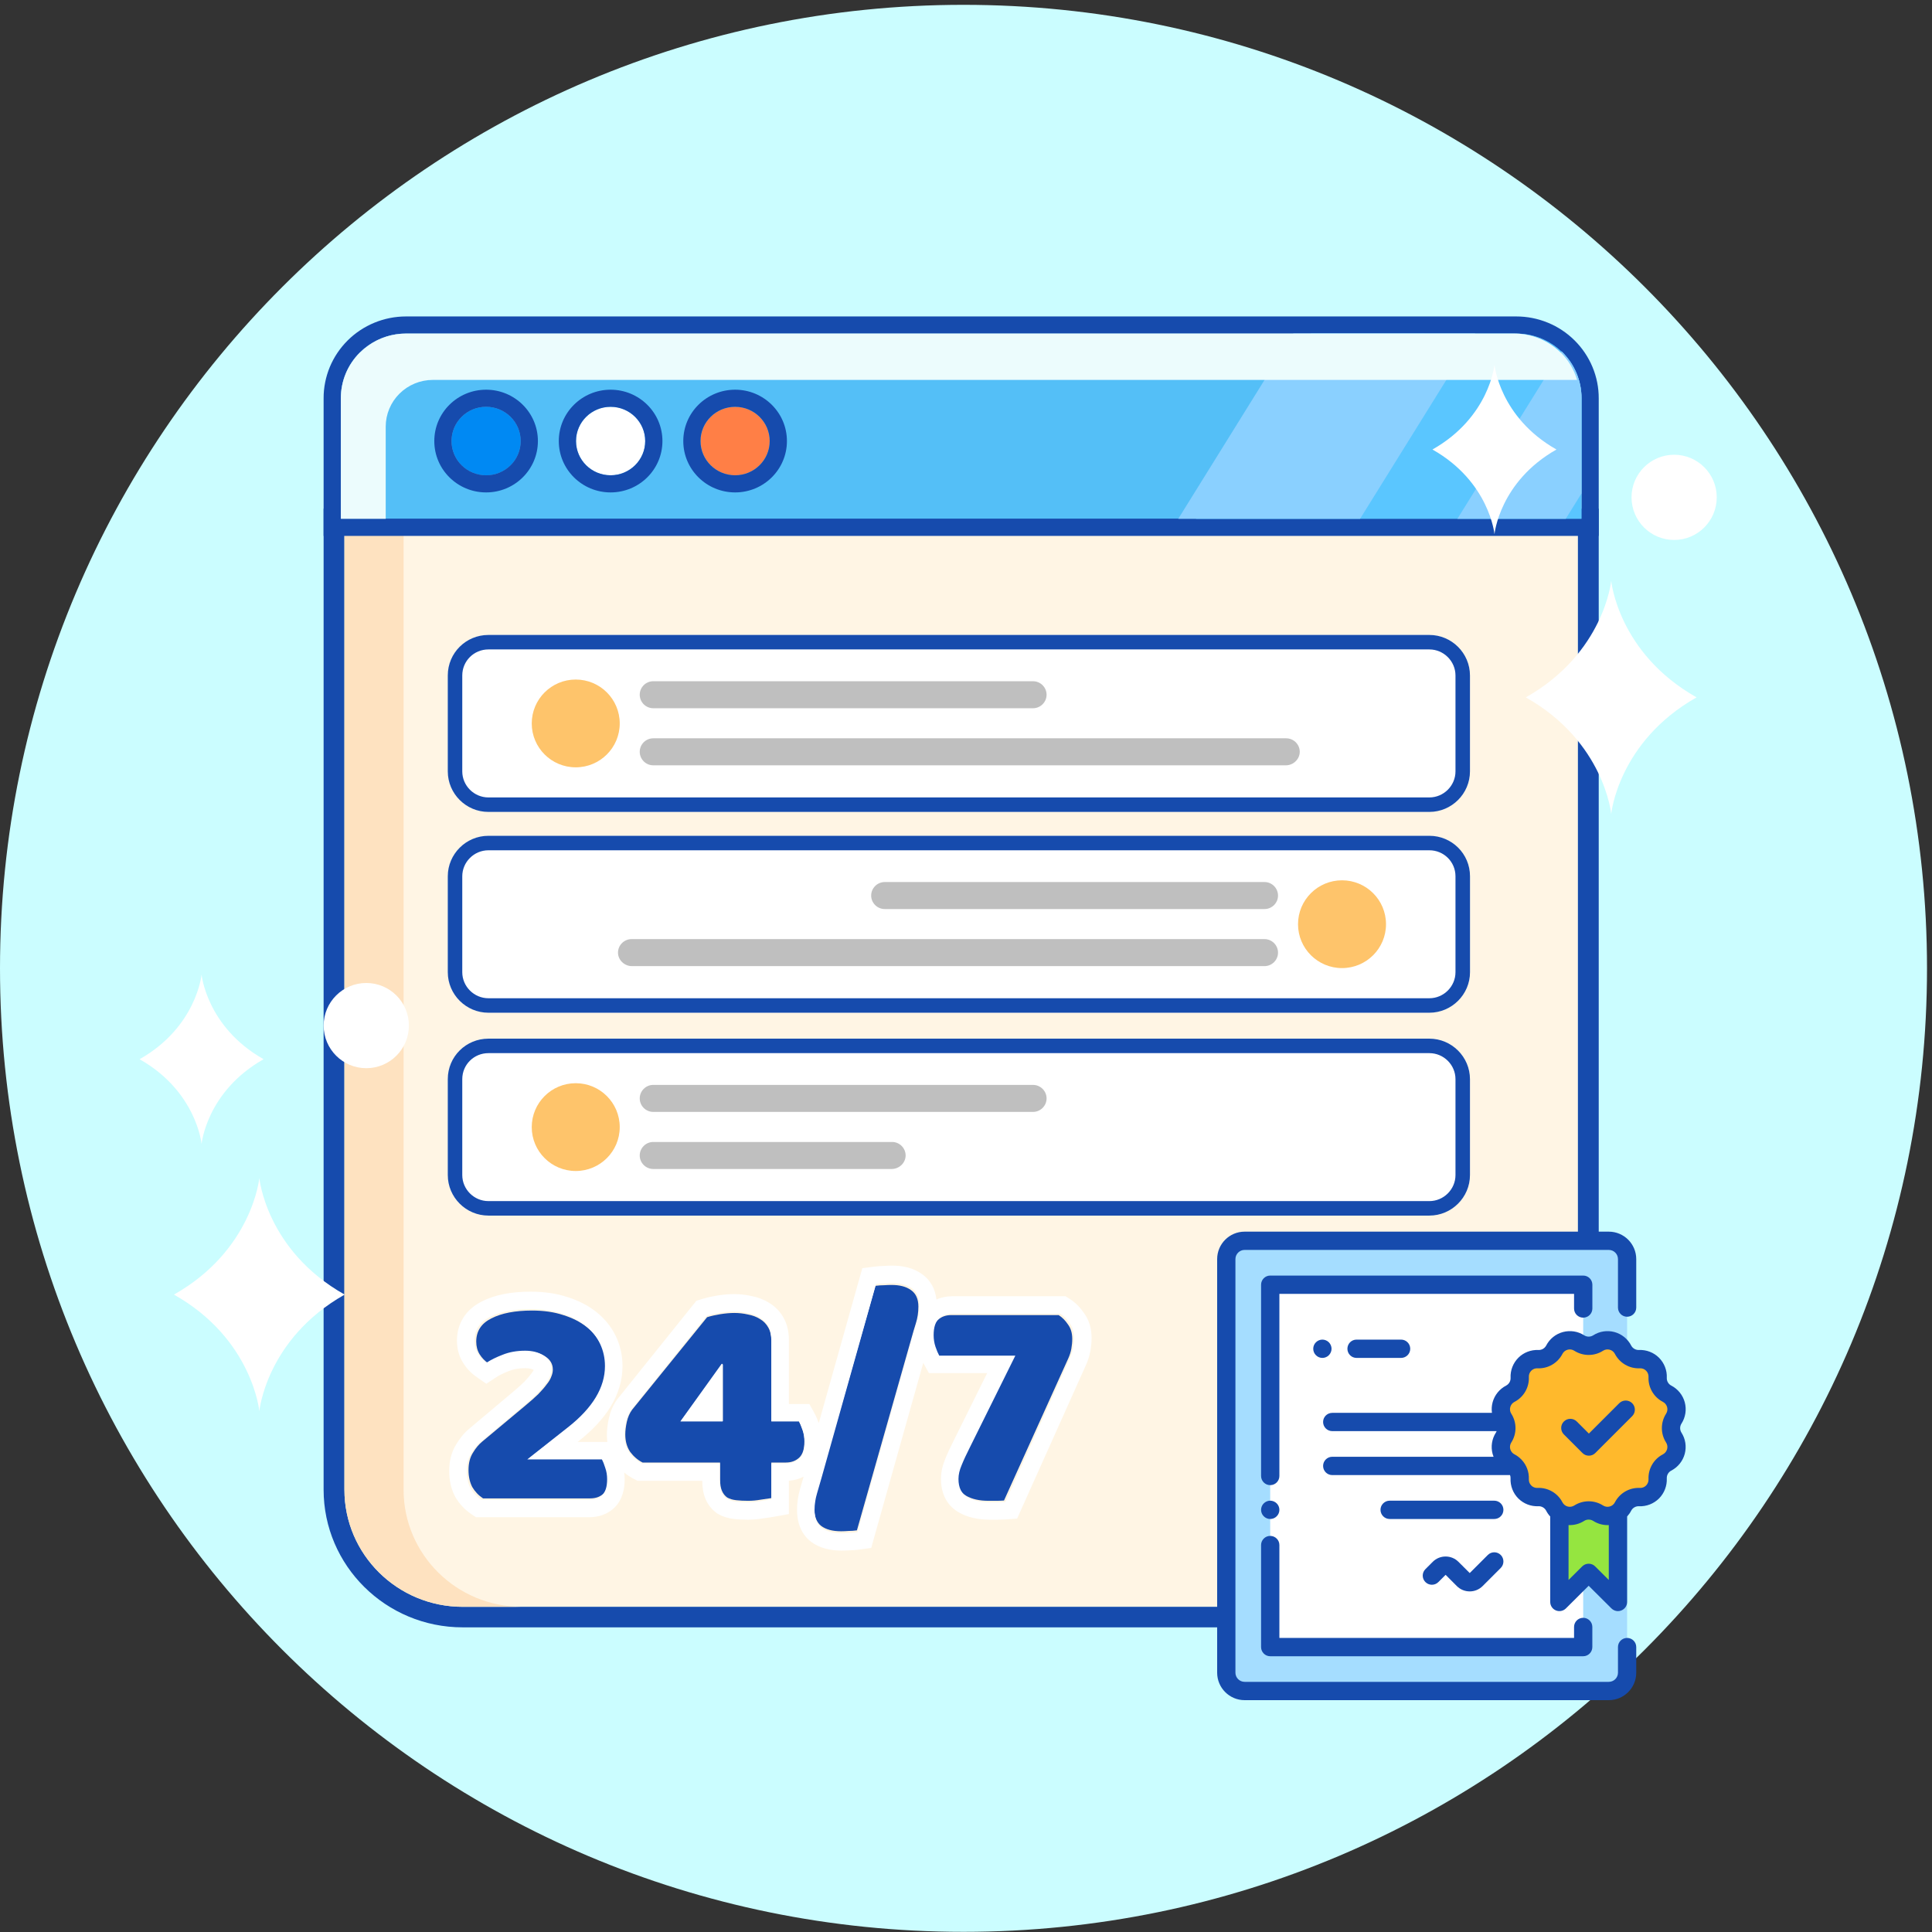 <svg width="48" height="48" viewBox="0 0 48 48" fill="none" xmlns="http://www.w3.org/2000/svg">
    <rect x="0" y="0" width="48" height="48" fill="#333333" stroke="none"/>
    <g clip-path="url(#clip0_24911_255378)">
        <path d="M23.938 47.996C37.158 47.996 47.876 37.279 47.876 24.058C47.876 10.838 37.158 0.12 23.938 0.12C10.717 0.12 0 10.838 0 24.058C0 37.279 10.717 47.996 23.938 47.996Z"
              fill="#CBFDFF"/>
        <g clip-path="url(#clip1_24911_255378)">
            <path d="M39.203 13.148V37.011C39.203 38.618 37.887 39.921 36.264 39.921H11.496C9.873 39.921 8.557 38.618 8.557 37.011V13.148H39.203Z"
                  fill="#FFF5E4"/>
            <path fill-rule="evenodd" clip-rule="evenodd"
                  d="M39.72 12.638V37.011C39.72 38.899 38.173 40.431 36.264 40.431H11.496C9.587 40.431 8.04 38.899 8.04 37.011V12.638H39.72ZM39.203 13.148H8.557V37.011C8.557 38.618 9.873 39.921 11.496 39.921H36.264C37.887 39.921 39.203 38.618 39.203 37.011V13.148Z"
                  fill="#164BAD"/>
            <path d="M12.966 39.921H11.496C9.873 39.921 8.557 38.618 8.557 37.011V13.148H10.027V37.011C10.027 38.618 11.343 39.921 12.966 39.921Z"
                  fill="#FEE2C0"/>
            <path d="M37.672 8.287H10.087C9.874 8.287 9.663 8.329 9.467 8.41C9.27 8.49 9.091 8.609 8.941 8.758C8.79 8.908 8.671 9.085 8.59 9.28C8.509 9.475 8.468 9.684 8.468 9.895V12.889H39.292V9.895C39.292 9.684 39.251 9.475 39.17 9.28C39.088 9.085 38.969 8.908 38.819 8.758C38.668 8.609 38.489 8.49 38.293 8.41C38.096 8.329 37.885 8.287 37.672 8.287Z"
                  fill="#54BFF7"/>
            <path fill-rule="evenodd" clip-rule="evenodd"
                  d="M39.292 12.89H8.468V9.896C8.468 9.685 8.509 9.476 8.59 9.281C8.671 9.086 8.79 8.908 8.941 8.759C9.091 8.61 9.27 8.491 9.466 8.41C9.663 8.329 9.874 8.288 10.087 8.288H37.672C37.885 8.288 38.096 8.329 38.293 8.41C38.489 8.491 38.668 8.609 38.819 8.759C38.969 8.908 39.088 9.085 39.169 9.281C39.251 9.476 39.292 9.685 39.292 9.896V12.89ZM39.72 9.897C39.721 9.629 39.668 9.365 39.565 9.118C39.462 8.871 39.311 8.647 39.121 8.458C38.931 8.269 38.705 8.119 38.456 8.017C38.208 7.915 37.941 7.862 37.672 7.862H10.087C9.818 7.862 9.551 7.915 9.303 8.017C9.054 8.119 8.828 8.269 8.638 8.458C8.448 8.647 8.297 8.871 8.194 9.118C8.092 9.365 8.039 9.629 8.04 9.896V13.315H39.72V9.897Z"
                  fill="#164BAD"/>
            <path d="M32.572 8.287L29.714 12.889H39.292V9.896C39.292 9.685 39.25 9.477 39.169 9.282C39.087 9.087 38.967 8.91 38.816 8.761L38.806 8.752C38.501 8.459 38.093 8.294 37.668 8.29L32.572 8.287Z"
                  fill="#5AC6FF"/>
            <path d="M36.65 8.287L33.791 12.889H29.274L32.133 8.287H36.65Z" fill="#8AD0FF"/>
            <path d="M39.292 9.884V12.259L38.901 12.889H36.209L38.796 8.726C38.953 8.875 39.078 9.055 39.163 9.254C39.248 9.453 39.292 9.668 39.292 9.884Z"
                  fill="#8AD0FF"/>
            <path d="M8.468 12.889H9.583V10.6C9.583 10.292 9.706 9.997 9.926 9.779C10.145 9.562 10.443 9.439 10.753 9.439H39.182C39.106 9.182 38.967 8.947 38.775 8.758L38.765 8.749C38.461 8.456 38.055 8.29 37.632 8.287H10.085C9.749 8.287 9.422 8.392 9.149 8.585C9.079 8.634 9.013 8.689 8.952 8.749L8.941 8.758C8.791 8.907 8.671 9.085 8.59 9.28C8.509 9.476 8.468 9.685 8.468 9.896V12.889Z"
                  fill="#ECFCFD"/>
            <path d="M12.077 11.809C12.552 11.809 12.936 11.428 12.936 10.958C12.936 10.488 12.552 10.107 12.077 10.107C11.602 10.107 11.218 10.488 11.218 10.958C11.218 11.428 11.602 11.809 12.077 11.809Z"
                  fill="#0089F3"/>
            <path d="M15.171 11.809C15.645 11.809 16.03 11.428 16.03 10.958C16.03 10.488 15.645 10.107 15.171 10.107C14.696 10.107 14.311 10.488 14.311 10.958C14.311 11.428 14.696 11.809 15.171 11.809Z"
                  fill="white"/>
            <path d="M18.264 11.809C18.738 11.809 19.123 11.428 19.123 10.958C19.123 10.488 18.738 10.107 18.264 10.107C17.789 10.107 17.405 10.488 17.405 10.958C17.405 11.428 17.789 11.809 18.264 11.809Z"
                  fill="#FF7F46"/>
            <path fill-rule="evenodd" clip-rule="evenodd"
                  d="M13.364 10.958C13.364 11.664 12.787 12.234 12.077 12.234C11.367 12.234 10.79 11.664 10.79 10.958C10.79 10.252 11.367 9.682 12.077 9.682C12.787 9.682 13.364 10.252 13.364 10.958ZM16.458 10.958C16.458 11.664 15.88 12.234 15.17 12.234C14.461 12.234 13.883 11.664 13.883 10.958C13.883 10.252 14.461 9.682 15.17 9.682C15.88 9.682 16.458 10.252 16.458 10.958ZM19.551 10.958C19.551 11.664 18.973 12.234 18.264 12.234C17.554 12.234 16.976 11.664 16.976 10.958C16.976 10.252 17.554 9.682 18.264 9.682C18.973 9.682 19.551 10.252 19.551 10.958ZM12.077 11.808C12.552 11.808 12.936 11.428 12.936 10.958C12.936 10.488 12.552 10.107 12.077 10.107C11.602 10.107 11.218 10.488 11.218 10.958C11.218 11.428 11.602 11.808 12.077 11.808ZM15.17 11.808C15.645 11.808 16.03 11.428 16.03 10.958C16.03 10.488 15.645 10.107 15.17 10.107C14.696 10.107 14.311 10.488 14.311 10.958C14.311 11.428 14.696 11.808 15.17 11.808ZM19.123 10.958C19.123 11.428 18.738 11.808 18.264 11.808C17.789 11.808 17.404 11.428 17.404 10.958C17.404 10.488 17.789 10.107 18.264 10.107C18.738 10.107 19.123 10.488 19.123 10.958Z"
                  fill="#164BAD"/>
            <path d="M12.134 15.775H35.512C36.067 15.775 36.521 16.228 36.521 16.782V19.165C36.521 19.719 36.067 20.172 35.512 20.172H12.134C11.579 20.172 11.125 19.719 11.125 19.165V16.782C11.125 16.22 11.579 15.775 12.134 15.775Z"
                  fill="white"/>
            <path fill-rule="evenodd" clip-rule="evenodd"
                  d="M35.512 16.135H12.134C11.775 16.135 11.485 16.422 11.485 16.782V19.165C11.485 19.519 11.777 19.812 12.134 19.812H35.512C35.869 19.812 36.161 19.519 36.161 19.165V16.782C36.161 16.428 35.869 16.135 35.512 16.135ZM35.512 15.775H12.134C11.579 15.775 11.125 16.22 11.125 16.782V19.165C11.125 19.719 11.579 20.172 12.134 20.172H35.512C36.067 20.172 36.521 19.719 36.521 19.165V16.782C36.521 16.228 36.067 15.775 35.512 15.775Z"
                  fill="#164BAD"/>
            <path d="M14.304 19.064C14.908 19.064 15.397 18.576 15.397 17.974C15.397 17.371 14.908 16.883 14.304 16.883C13.7 16.883 13.211 17.371 13.211 17.974C13.211 18.576 13.7 19.064 14.304 19.064Z"
                  fill="#FEC46B"/>
            <path d="M25.665 17.596H16.23C16.045 17.596 15.894 17.445 15.894 17.26C15.894 17.076 16.045 16.925 16.23 16.925H25.665C25.85 16.925 26.002 17.076 26.002 17.26C26.002 17.445 25.85 17.596 25.665 17.596Z"
                  fill="#BFBFBF"/>
            <path d="M31.947 19.014H16.23C16.045 19.014 15.894 18.863 15.894 18.678C15.894 18.494 16.045 18.343 16.23 18.343H31.955C32.14 18.343 32.292 18.494 32.292 18.678C32.292 18.863 32.132 19.014 31.947 19.014Z"
                  fill="#BFBFBF"/>
            <path d="M35.512 20.765H12.134C11.579 20.765 11.125 21.218 11.125 21.771V24.154C11.125 24.708 11.579 25.161 12.134 25.161H35.512C36.067 25.161 36.522 24.708 36.522 24.154V21.771C36.522 21.209 36.067 20.765 35.512 20.765Z"
                  fill="white"/>
            <path fill-rule="evenodd" clip-rule="evenodd"
                  d="M12.134 21.125H35.512C35.871 21.125 36.161 21.411 36.161 21.771V24.154C36.161 24.508 35.869 24.801 35.512 24.801H12.134C11.777 24.801 11.485 24.508 11.485 24.154V21.771C11.485 21.417 11.777 21.125 12.134 21.125ZM12.134 20.765H35.512C36.067 20.765 36.522 21.209 36.522 21.771V24.154C36.522 24.708 36.067 25.161 35.512 25.161H12.134C11.579 25.161 11.125 24.708 11.125 24.154V21.771C11.125 21.218 11.579 20.765 12.134 20.765Z"
                  fill="#164BAD"/>
            <path d="M33.342 24.052C32.739 24.052 32.249 23.564 32.249 22.962C32.249 22.359 32.739 21.871 33.342 21.871C33.946 21.871 34.435 22.359 34.435 22.962C34.435 23.564 33.946 24.052 33.342 24.052Z"
                  fill="#FEC46B"/>
            <path d="M21.981 22.585H31.416C31.601 22.585 31.752 22.434 31.752 22.25C31.752 22.065 31.601 21.914 31.416 21.914H21.981C21.796 21.914 21.644 22.065 21.644 22.25C21.644 22.434 21.796 22.585 21.981 22.585Z"
                  fill="#BFBFBF"/>
            <path d="M15.699 24.003H31.416C31.601 24.003 31.752 23.852 31.752 23.668C31.752 23.483 31.601 23.332 31.416 23.332H15.691C15.506 23.332 15.354 23.483 15.354 23.668C15.354 23.852 15.514 24.003 15.699 24.003Z"
                  fill="#BFBFBF"/>
            <path d="M12.134 25.805H35.512C36.067 25.805 36.521 26.258 36.521 26.811V29.194C36.521 29.748 36.067 30.201 35.512 30.201H12.134C11.579 30.201 11.125 29.748 11.125 29.194V26.811C11.125 26.249 11.579 25.805 12.134 25.805Z"
                  fill="white"/>
            <path fill-rule="evenodd" clip-rule="evenodd"
                  d="M35.512 26.165H12.134C11.775 26.165 11.485 26.451 11.485 26.811V29.194C11.485 29.548 11.777 29.841 12.134 29.841H35.512C35.869 29.841 36.161 29.548 36.161 29.194V26.811C36.161 26.457 35.869 26.165 35.512 26.165ZM35.512 25.805H12.134C11.579 25.805 11.125 26.249 11.125 26.811V29.194C11.125 29.748 11.579 30.201 12.134 30.201H35.512C36.067 30.201 36.521 29.748 36.521 29.194V26.811C36.521 26.258 36.067 25.805 35.512 25.805Z"
                  fill="#164BAD"/>
            <path d="M14.304 29.093C14.908 29.093 15.397 28.605 15.397 28.003C15.397 27.4 14.908 26.912 14.304 26.912C13.7 26.912 13.211 27.4 13.211 28.003C13.211 28.605 13.7 29.093 14.304 29.093Z"
                  fill="#FEC46B"/>
            <path d="M25.665 27.625H16.23C16.045 27.625 15.894 27.474 15.894 27.29C15.894 27.105 16.045 26.954 16.23 26.954H25.665C25.85 26.954 26.002 27.105 26.002 27.29C26.002 27.474 25.85 27.625 25.665 27.625Z"
                  fill="#BFBFBF"/>
            <path d="M22.155 29.043H16.23C16.045 29.043 15.894 28.892 15.894 28.708C15.894 28.523 16.045 28.372 16.23 28.372H22.164C22.349 28.372 22.5 28.523 22.5 28.708C22.5 28.892 22.34 29.043 22.155 29.043Z"
                  fill="#BFBFBF"/>
            <path d="M13.221 32.56C13.512 32.56 13.771 32.598 13.996 32.673C14.221 32.743 14.413 32.84 14.571 32.965C14.73 33.09 14.85 33.237 14.932 33.407C15.014 33.577 15.055 33.759 15.055 33.954C15.055 34.478 14.75 34.978 14.142 35.452L13.136 36.239H14.978C15.009 36.294 15.037 36.363 15.062 36.448C15.093 36.533 15.108 36.626 15.108 36.725C15.108 36.905 15.068 37.035 14.986 37.115C14.904 37.19 14.796 37.227 14.663 37.227H12.001C11.888 37.152 11.799 37.057 11.732 36.943C11.671 36.823 11.64 36.683 11.64 36.523C11.64 36.353 11.676 36.211 11.748 36.096C11.819 35.976 11.899 35.882 11.985 35.812L13.044 34.928C13.177 34.818 13.287 34.72 13.374 34.636C13.461 34.546 13.53 34.466 13.581 34.396C13.638 34.326 13.676 34.261 13.697 34.201C13.722 34.141 13.735 34.084 13.735 34.029C13.735 33.889 13.671 33.779 13.543 33.699C13.42 33.619 13.267 33.579 13.083 33.579C12.878 33.579 12.694 33.612 12.53 33.677C12.372 33.737 12.239 33.801 12.131 33.871C12.044 33.812 11.973 33.737 11.916 33.647C11.86 33.557 11.832 33.452 11.832 33.332C11.832 33.072 11.957 32.88 12.208 32.755C12.459 32.626 12.796 32.56 13.221 32.56Z"
                  fill="#164BAD"/>
            <path d="M17.568 32.725C17.666 32.695 17.775 32.67 17.898 32.65C18.026 32.63 18.141 32.62 18.244 32.62C18.361 32.62 18.474 32.633 18.581 32.658C18.694 32.678 18.793 32.715 18.88 32.77C18.967 32.82 19.036 32.89 19.087 32.98C19.139 33.07 19.164 33.182 19.164 33.317V35.31H19.847C19.878 35.365 19.909 35.437 19.939 35.527C19.97 35.617 19.985 35.712 19.985 35.812C19.985 36.001 19.942 36.136 19.855 36.216C19.768 36.296 19.658 36.336 19.525 36.336H19.164V37.22C19.108 37.23 19.024 37.242 18.911 37.257C18.799 37.277 18.691 37.287 18.589 37.287C18.476 37.287 18.377 37.282 18.29 37.272C18.203 37.262 18.128 37.24 18.067 37.205C18.011 37.165 17.967 37.11 17.937 37.04C17.906 36.97 17.89 36.875 17.89 36.755V36.336H15.965C15.847 36.276 15.745 36.189 15.658 36.074C15.576 35.954 15.535 35.809 15.535 35.639C15.535 35.544 15.548 35.44 15.573 35.325C15.599 35.21 15.642 35.11 15.704 35.025L17.568 32.725ZM17.96 33.901H17.937L16.916 35.31H17.96V33.901Z"
                  fill="#164BAD"/>
            <path d="M21.29 38.021C21.218 38.031 21.149 38.036 21.082 38.036C21.016 38.041 20.954 38.044 20.898 38.044C20.683 38.044 20.517 37.999 20.399 37.909C20.287 37.819 20.231 37.674 20.231 37.474C20.231 37.34 20.251 37.205 20.292 37.07C20.333 36.93 20.369 36.808 20.399 36.703L21.75 31.946C21.827 31.936 21.898 31.931 21.965 31.931C22.031 31.926 22.093 31.924 22.149 31.924C22.354 31.924 22.515 31.966 22.632 32.051C22.755 32.136 22.817 32.273 22.817 32.463C22.817 32.608 22.796 32.745 22.755 32.875C22.714 33.005 22.676 33.135 22.64 33.265L21.29 38.021Z"
                  fill="#164BAD"/>
            <path d="M26.302 32.673C26.389 32.728 26.466 32.805 26.533 32.905C26.604 33 26.64 33.12 26.64 33.265C26.64 33.345 26.632 33.427 26.617 33.512C26.602 33.592 26.576 33.672 26.54 33.752L24.944 37.28C24.873 37.285 24.804 37.287 24.737 37.287C24.676 37.287 24.617 37.287 24.561 37.287C24.331 37.287 24.144 37.245 24 37.16C23.857 37.075 23.786 36.928 23.786 36.718C23.786 36.613 23.811 36.501 23.862 36.381C23.914 36.256 23.983 36.109 24.07 35.939L25.19 33.699H23.31C23.279 33.644 23.249 33.572 23.218 33.482C23.187 33.392 23.172 33.297 23.172 33.197C23.172 33.008 23.215 32.873 23.302 32.793C23.389 32.713 23.499 32.673 23.632 32.673H26.302Z"
                  fill="#164BAD"/>
            <path fill-rule="evenodd" clip-rule="evenodd"
                  d="M11.688 36.973C11.626 36.851 11.595 36.709 11.595 36.547C11.595 36.375 11.631 36.23 11.704 36.114C11.775 35.992 11.855 35.896 11.943 35.825L13.008 34.927C13.142 34.816 13.252 34.717 13.34 34.631C13.427 34.539 13.497 34.458 13.548 34.387C13.605 34.316 13.643 34.251 13.664 34.19C13.69 34.129 13.703 34.071 13.703 34.015C13.703 33.873 13.638 33.761 13.51 33.68C13.386 33.599 13.232 33.558 13.047 33.558C12.841 33.558 12.655 33.591 12.491 33.657C12.331 33.718 12.197 33.784 12.089 33.855C12.002 33.794 11.93 33.718 11.873 33.627C11.817 33.536 11.788 33.429 11.788 33.307C11.788 33.044 11.915 32.849 12.167 32.722C12.419 32.59 12.758 32.524 13.185 32.524C13.479 32.524 13.739 32.562 13.965 32.638C14.192 32.709 14.384 32.808 14.544 32.935C14.704 33.062 14.825 33.211 14.907 33.383C14.989 33.556 15.03 33.741 15.03 33.939C15.03 34.471 14.724 34.978 14.112 35.46L13.101 36.258H14.953C14.984 36.314 15.012 36.385 15.038 36.471C15.069 36.557 15.084 36.651 15.084 36.752C15.084 36.935 15.043 37.067 14.961 37.148C14.879 37.224 14.771 37.262 14.637 37.262H11.958C11.845 37.186 11.755 37.09 11.688 36.973ZM15.509 36.585C15.516 36.64 15.52 36.696 15.52 36.752C15.52 36.985 15.469 37.257 15.267 37.456L15.262 37.461L15.257 37.466C15.079 37.63 14.858 37.695 14.637 37.695H11.825L11.715 37.621C11.547 37.508 11.411 37.363 11.31 37.188L11.305 37.178L11.3 37.169C11.202 36.976 11.16 36.764 11.16 36.547C11.16 36.316 11.208 36.09 11.331 35.89C11.421 35.738 11.531 35.601 11.664 35.491L12.728 34.596L12.729 34.595C12.854 34.49 12.954 34.401 13.029 34.327C13.106 34.246 13.16 34.182 13.195 34.134L13.201 34.126L13.207 34.118C13.225 34.096 13.237 34.078 13.244 34.066C13.249 34.056 13.252 34.051 13.252 34.051L13.257 34.036L13.258 34.034C13.219 34.013 13.155 33.992 13.047 33.992C12.888 33.992 12.759 34.017 12.653 34.059L12.65 34.061L12.646 34.062C12.508 34.115 12.404 34.168 12.329 34.217L12.082 34.379L11.84 34.21C11.704 34.115 11.591 33.996 11.503 33.855C11.398 33.686 11.353 33.499 11.353 33.307C11.353 33.104 11.403 32.906 11.517 32.729C11.629 32.555 11.788 32.427 11.967 32.337C12.305 32.161 12.722 32.091 13.185 32.091C13.514 32.091 13.821 32.133 14.1 32.226C14.368 32.31 14.609 32.432 14.816 32.596C15.023 32.761 15.187 32.962 15.3 33.197C15.411 33.43 15.466 33.679 15.466 33.939C15.466 34.656 15.049 35.275 14.382 35.8C14.382 35.8 14.382 35.8 14.382 35.8L14.35 35.825H15.089C15.082 35.767 15.078 35.709 15.078 35.65C15.078 35.516 15.096 35.377 15.127 35.237C15.164 35.071 15.229 34.914 15.329 34.774L15.336 34.765L17.302 32.317L17.429 32.278C17.55 32.24 17.681 32.211 17.82 32.188L17.821 32.188L17.823 32.187C17.968 32.164 18.107 32.152 18.238 32.152C18.384 32.152 18.527 32.167 18.666 32.199C18.823 32.228 18.971 32.283 19.106 32.367C19.259 32.458 19.38 32.584 19.467 32.738C19.564 32.911 19.6 33.103 19.6 33.292V34.882H20.108L20.233 35.106C20.274 35.181 20.31 35.266 20.342 35.355L21.424 31.508L21.709 31.471C21.796 31.459 21.881 31.453 21.965 31.452C22.035 31.447 22.102 31.444 22.167 31.444C22.427 31.444 22.69 31.498 22.907 31.655C23.133 31.814 23.238 32.045 23.266 32.286C23.389 32.231 23.523 32.205 23.659 32.205H26.473L26.58 32.273C26.724 32.365 26.84 32.487 26.934 32.626C27.068 32.81 27.12 33.024 27.12 33.239C27.12 33.348 27.11 33.457 27.09 33.566L27.09 33.568L27.089 33.571C27.067 33.687 27.031 33.8 26.983 33.909L26.982 33.91L25.27 37.729L25.01 37.748C24.928 37.753 24.849 37.756 24.771 37.756H24.593C24.311 37.756 24.038 37.704 23.805 37.565C23.494 37.379 23.378 37.062 23.378 36.745C23.378 36.57 23.42 36.399 23.488 36.237C23.545 36.097 23.62 35.938 23.71 35.76L24.526 34.114H23.078L22.954 33.889C22.948 33.88 22.943 33.87 22.938 33.86L21.645 38.458L21.363 38.497C21.279 38.509 21.195 38.516 21.111 38.517C21.041 38.522 20.973 38.524 20.909 38.524C20.638 38.524 20.363 38.468 20.14 38.297L20.137 38.294L20.133 38.291C19.882 38.088 19.802 37.792 19.802 37.513C19.802 37.333 19.829 37.155 19.881 36.98L19.966 36.687C19.852 36.746 19.728 36.779 19.6 36.788V37.617L19.241 37.681C19.177 37.693 19.087 37.706 18.977 37.721C18.845 37.744 18.714 37.756 18.585 37.756C18.46 37.756 18.342 37.751 18.234 37.738C18.101 37.723 17.967 37.686 17.843 37.615L17.824 37.604L17.806 37.591C17.679 37.5 17.588 37.379 17.53 37.244C17.467 37.099 17.448 36.939 17.448 36.79H15.84L15.746 36.742C15.661 36.698 15.582 36.645 15.509 36.585ZM17.883 36.357V36.783C17.883 36.904 17.898 37.001 17.929 37.072C17.96 37.143 18.004 37.199 18.061 37.239C18.122 37.275 18.197 37.297 18.285 37.308C18.372 37.318 18.472 37.323 18.585 37.323C18.688 37.323 18.797 37.313 18.91 37.292C19.023 37.277 19.108 37.264 19.164 37.254V36.357H19.527C19.661 36.357 19.772 36.316 19.859 36.235C19.947 36.154 19.99 36.017 19.99 35.825C19.99 35.723 19.975 35.627 19.944 35.536C19.913 35.444 19.882 35.371 19.851 35.315H19.164V33.292C19.164 33.155 19.139 33.041 19.087 32.95C19.036 32.859 18.966 32.788 18.879 32.737C18.791 32.681 18.691 32.643 18.578 32.623C18.47 32.598 18.357 32.585 18.238 32.585C18.135 32.585 18.02 32.595 17.891 32.615C17.767 32.636 17.657 32.661 17.559 32.691L15.683 35.026C15.621 35.112 15.578 35.214 15.552 35.33C15.526 35.447 15.513 35.553 15.513 35.65C15.513 35.822 15.555 35.969 15.637 36.091C15.724 36.207 15.827 36.296 15.946 36.357H17.883ZM20.407 36.73L20.299 37.102C20.258 37.239 20.237 37.376 20.237 37.513C20.237 37.716 20.294 37.863 20.407 37.954C20.525 38.045 20.693 38.091 20.909 38.091C20.965 38.091 21.027 38.088 21.094 38.083C21.161 38.083 21.23 38.078 21.302 38.068L22.661 33.239C22.697 33.107 22.735 32.975 22.777 32.844C22.818 32.712 22.838 32.572 22.838 32.425C22.838 32.233 22.777 32.093 22.653 32.007C22.535 31.921 22.373 31.878 22.167 31.878C22.11 31.878 22.049 31.88 21.982 31.885C21.915 31.885 21.843 31.89 21.765 31.901L20.407 36.73ZM25.226 33.68L24.099 35.954C24.012 36.126 23.942 36.276 23.891 36.403C23.839 36.524 23.813 36.638 23.813 36.745C23.813 36.958 23.885 37.107 24.029 37.194C24.174 37.28 24.361 37.323 24.593 37.323H24.771C24.837 37.323 24.907 37.32 24.979 37.315L26.584 33.733C26.62 33.652 26.646 33.571 26.662 33.49C26.677 33.404 26.685 33.32 26.685 33.239C26.685 33.092 26.649 32.97 26.577 32.874C26.51 32.773 26.433 32.694 26.345 32.638H23.659C23.525 32.638 23.415 32.679 23.327 32.76C23.24 32.841 23.196 32.978 23.196 33.171C23.196 33.272 23.211 33.368 23.242 33.46C23.273 33.551 23.304 33.624 23.335 33.68H25.226ZM17.929 33.885L16.903 35.315H17.953V33.885H17.929Z"
                  fill="white"/>
        </g>
        <path d="M42.151 17.326C40.202 18.428 40.03 20.223 40.03 20.223C40.03 20.223 39.86 18.427 37.909 17.326C39.858 16.224 40.03 14.43 40.03 14.43C40.03 14.43 40.2 16.226 42.151 17.326Z"
              fill="white"/>
        <path d="M38.67 11.168C37.254 11.969 37.13 13.272 37.13 13.272C37.13 13.272 37.006 11.969 35.589 11.168C37.006 10.367 37.13 9.063 37.13 9.063C37.13 9.063 37.254 10.367 38.67 11.168Z"
              fill="white"/>
        <path d="M41.594 13.415C42.178 13.415 42.652 12.941 42.652 12.356C42.652 11.772 42.178 11.298 41.594 11.298C41.009 11.298 40.535 11.772 40.535 12.356C40.535 12.941 41.009 13.415 41.594 13.415Z"
              fill="white"/>
        <path d="M8.563 32.164C6.614 33.266 6.443 35.06 6.443 35.06C6.443 35.06 6.273 33.264 4.322 32.164C6.271 31.062 6.443 29.268 6.443 29.268C6.443 29.268 6.612 31.064 8.563 32.164Z"
              fill="white"/>
        <path d="M6.549 26.316C5.132 27.117 5.008 28.421 5.008 28.421C5.008 28.421 4.884 27.117 3.468 26.316C4.884 25.515 5.008 24.212 5.008 24.212C5.008 24.212 5.132 25.515 6.549 26.316Z"
              fill="white"/>
        <path d="M9.1 26.539C9.685 26.539 10.159 26.065 10.159 25.48C10.159 24.896 9.685 24.422 9.1 24.422C8.515 24.422 8.041 24.896 8.041 25.48C8.041 26.065 8.515 26.539 9.1 26.539Z"
              fill="white"/>
        <g clip-path="url(#clip2_24911_255378)">
            <path d="M39.97 42.012H30.922C30.671 42.012 30.467 41.809 30.467 41.558V31.282C30.467 31.031 30.671 30.827 30.922 30.827H39.97C40.222 30.827 40.425 31.031 40.425 31.282V41.558C40.425 41.809 40.222 42.012 39.97 42.012Z"
                  fill="#A5DDFF"/>
            <path d="M39.334 31.919H31.558V40.922H39.334V31.919Z" fill="white"/>
            <path d="M40.198 37.663V39.8L39.47 39.076L38.743 39.8V37.663H40.198Z" fill="#95E540"/>
            <path d="M39.704 33.367C39.92 33.229 40.207 33.306 40.324 33.533C40.402 33.683 40.561 33.775 40.73 33.767C40.985 33.755 41.196 33.965 41.184 34.221C41.176 34.39 41.267 34.548 41.418 34.626C41.645 34.744 41.722 35.031 41.584 35.246C41.492 35.389 41.492 35.572 41.584 35.715C41.722 35.93 41.645 36.217 41.418 36.334C41.267 36.412 41.176 36.571 41.184 36.74C41.196 36.996 40.985 37.206 40.73 37.194C40.561 37.186 40.402 37.278 40.324 37.428C40.207 37.655 39.919 37.732 39.704 37.594C39.562 37.502 39.379 37.502 39.236 37.594C39.021 37.732 38.733 37.655 38.616 37.428C38.538 37.278 38.38 37.186 38.21 37.194C37.955 37.206 37.745 36.996 37.757 36.74C37.764 36.571 37.673 36.412 37.522 36.334C37.295 36.217 37.218 35.93 37.356 35.715C37.448 35.572 37.448 35.389 37.356 35.246C37.218 35.031 37.295 34.744 37.522 34.626C37.673 34.548 37.764 34.39 37.757 34.221C37.745 33.965 37.955 33.755 38.21 33.767C38.38 33.775 38.538 33.683 38.616 33.533C38.733 33.306 39.021 33.229 39.236 33.367C39.379 33.458 39.562 33.458 39.704 33.367V33.367Z"
                  fill="#FFB92C"/>
            <path d="M40.425 40.694C40.299 40.694 40.198 40.795 40.198 40.921V41.558C40.198 41.683 40.096 41.785 39.97 41.785H30.922C30.797 41.785 30.694 41.683 30.694 41.558V31.282C30.694 31.156 30.797 31.054 30.922 31.054H39.97C40.096 31.054 40.198 31.156 40.198 31.282V32.487C40.198 32.612 40.299 32.714 40.425 32.714C40.55 32.714 40.652 32.612 40.652 32.487V31.282C40.652 30.906 40.346 30.6 39.97 30.6H30.922C30.546 30.6 30.24 30.906 30.24 31.282V41.558C30.24 41.934 30.546 42.24 30.922 42.24H39.97C40.346 42.24 40.652 41.934 40.652 41.558V40.921C40.652 40.795 40.55 40.694 40.425 40.694Z"
                  fill="#164BAD"/>
            <path d="M39.334 32.737C39.46 32.737 39.562 32.635 39.562 32.51V31.919C39.562 31.793 39.46 31.691 39.334 31.691H31.558C31.433 31.691 31.331 31.793 31.331 31.919V36.67C31.331 36.796 31.433 36.898 31.558 36.898C31.684 36.898 31.786 36.796 31.786 36.67V32.146H39.107V32.51C39.107 32.635 39.208 32.737 39.334 32.737H39.334Z"
                  fill="#164BAD"/>
            <path d="M31.558 37.739C31.618 37.739 31.677 37.715 31.719 37.672C31.762 37.63 31.786 37.571 31.786 37.511C31.786 37.452 31.762 37.393 31.719 37.351C31.677 37.309 31.618 37.284 31.558 37.284C31.498 37.284 31.44 37.309 31.398 37.351C31.355 37.393 31.331 37.452 31.331 37.511C31.331 37.571 31.355 37.63 31.398 37.672C31.44 37.715 31.499 37.739 31.558 37.739Z"
                  fill="#164BAD"/>
            <path d="M31.786 38.386C31.786 38.261 31.684 38.159 31.558 38.159C31.433 38.159 31.331 38.261 31.331 38.386V40.921C31.331 41.047 31.433 41.149 31.558 41.149H39.334C39.459 41.149 39.561 41.047 39.561 40.921V40.421C39.561 40.296 39.459 40.194 39.334 40.194C39.208 40.194 39.107 40.296 39.107 40.421V40.694H31.786V38.386Z"
                  fill="#164BAD"/>
            <path d="M36.964 38.633L36.515 39.082L36.235 38.803C36.059 38.627 35.772 38.627 35.596 38.803L35.414 38.985C35.325 39.073 35.325 39.218 35.414 39.306C35.503 39.395 35.647 39.395 35.736 39.306L35.916 39.126L36.195 39.406C36.283 39.494 36.399 39.538 36.515 39.538C36.631 39.538 36.746 39.494 36.835 39.406L37.286 38.955C37.374 38.866 37.374 38.722 37.286 38.633C37.197 38.544 37.053 38.544 36.964 38.633H36.964Z"
                  fill="#164BAD"/>
            <path d="M41.776 35.369C41.876 35.213 41.906 35.021 41.858 34.841C41.81 34.662 41.688 34.51 41.523 34.425C41.451 34.388 41.407 34.312 41.411 34.232C41.42 34.046 41.349 33.865 41.218 33.733C41.087 33.602 40.905 33.532 40.72 33.54C40.639 33.544 40.563 33.5 40.526 33.429C40.441 33.264 40.289 33.142 40.11 33.094C39.931 33.046 39.738 33.075 39.582 33.176C39.514 33.219 39.427 33.219 39.359 33.176C39.203 33.075 39.01 33.046 38.831 33.094C38.651 33.142 38.5 33.264 38.415 33.429C38.377 33.5 38.302 33.544 38.221 33.54C38.036 33.532 37.854 33.602 37.723 33.733C37.592 33.865 37.521 34.046 37.53 34.232C37.534 34.312 37.49 34.388 37.418 34.425C37.254 34.51 37.131 34.662 37.083 34.841C37.06 34.927 37.055 35.015 37.067 35.102H33.1C32.974 35.102 32.872 35.203 32.872 35.329C32.872 35.454 32.974 35.556 33.1 35.556H37.183C37.178 35.569 37.173 35.581 37.165 35.593C37.065 35.749 37.035 35.941 37.083 36.121C37.09 36.145 37.098 36.169 37.107 36.193H33.099C32.974 36.193 32.872 36.295 32.872 36.42C32.872 36.546 32.974 36.648 33.099 36.648H37.516C37.526 36.673 37.531 36.702 37.529 36.73C37.521 36.916 37.591 37.097 37.722 37.229C37.854 37.36 38.035 37.43 38.221 37.422C38.301 37.418 38.377 37.462 38.414 37.533C38.441 37.586 38.475 37.634 38.515 37.677V39.801C38.515 39.892 38.57 39.975 38.655 40.01C38.74 40.046 38.838 40.026 38.903 39.962L39.47 39.398L40.037 39.962C40.081 40.005 40.139 40.028 40.197 40.028C40.227 40.028 40.257 40.022 40.285 40.01C40.37 39.975 40.425 39.892 40.425 39.801V37.677C40.464 37.634 40.499 37.586 40.526 37.533C40.563 37.462 40.639 37.418 40.719 37.422C40.905 37.431 41.086 37.36 41.218 37.229C41.349 37.097 41.419 36.916 41.411 36.73C41.407 36.65 41.451 36.574 41.522 36.537C41.687 36.452 41.809 36.3 41.857 36.121C41.905 35.941 41.876 35.749 41.775 35.593C41.732 35.525 41.732 35.437 41.775 35.37L41.776 35.369ZM39.631 38.916C39.542 38.828 39.399 38.828 39.31 38.916L38.97 39.254V37.89C39.106 37.896 39.242 37.861 39.358 37.786C39.426 37.743 39.514 37.743 39.582 37.786C39.689 37.855 39.813 37.891 39.939 37.891C39.949 37.891 39.96 37.89 39.97 37.89V39.254L39.63 38.916H39.631ZM41.393 35.838C41.425 35.888 41.434 35.946 41.419 36.003C41.403 36.06 41.366 36.106 41.314 36.133C41.085 36.251 40.945 36.494 40.957 36.751C40.959 36.81 40.938 36.865 40.897 36.907C40.855 36.949 40.8 36.97 40.741 36.967C40.483 36.955 40.241 37.095 40.122 37.324C40.095 37.376 40.049 37.414 39.992 37.429C39.935 37.444 39.877 37.435 39.827 37.403C39.719 37.334 39.595 37.299 39.47 37.299C39.346 37.299 39.222 37.334 39.113 37.403C39.064 37.435 39.005 37.444 38.948 37.429C38.892 37.414 38.845 37.376 38.818 37.324C38.7 37.095 38.458 36.955 38.2 36.967C38.141 36.97 38.086 36.949 38.044 36.907C38.003 36.865 37.981 36.81 37.984 36.751C37.992 36.57 37.925 36.395 37.804 36.267C37.8 36.263 37.797 36.26 37.793 36.256C37.745 36.207 37.69 36.165 37.627 36.133C37.575 36.106 37.538 36.06 37.522 36.003C37.507 35.946 37.516 35.888 37.548 35.838C37.687 35.621 37.687 35.341 37.548 35.124C37.516 35.075 37.507 35.016 37.522 34.959C37.538 34.902 37.575 34.856 37.627 34.829C37.856 34.711 37.996 34.468 37.984 34.211C37.981 34.152 38.003 34.096 38.044 34.055C38.086 34.013 38.141 33.992 38.2 33.995C38.458 34.007 38.7 33.866 38.818 33.638C38.845 33.585 38.892 33.548 38.948 33.533C39.005 33.518 39.064 33.527 39.113 33.559C39.33 33.698 39.611 33.698 39.827 33.559C39.877 33.527 39.935 33.518 39.992 33.533C40.049 33.548 40.095 33.585 40.122 33.638C40.241 33.866 40.483 34.007 40.741 33.995C40.8 33.992 40.855 34.013 40.897 34.055C40.938 34.096 40.959 34.152 40.957 34.211C40.945 34.468 41.085 34.711 41.314 34.829C41.366 34.856 41.403 34.902 41.419 34.959C41.434 35.016 41.425 35.075 41.393 35.124C41.254 35.341 41.254 35.621 41.393 35.838Z"
                  fill="#164BAD"/>
            <path d="M40.23 34.862L39.475 35.617L39.175 35.317C39.086 35.228 38.942 35.228 38.854 35.317C38.765 35.405 38.765 35.549 38.854 35.638L39.315 36.099C39.359 36.144 39.417 36.166 39.475 36.166C39.534 36.166 39.592 36.144 39.636 36.099L40.551 35.184C40.64 35.095 40.64 34.951 40.551 34.862C40.463 34.774 40.319 34.774 40.23 34.862Z"
                  fill="#164BAD"/>
            <path d="M33.082 33.51C33.082 33.45 33.057 33.391 33.015 33.349C32.973 33.307 32.914 33.282 32.854 33.282C32.794 33.282 32.736 33.307 32.694 33.349C32.651 33.391 32.627 33.45 32.627 33.51C32.627 33.569 32.651 33.628 32.694 33.67C32.736 33.713 32.794 33.737 32.854 33.737C32.914 33.737 32.973 33.713 33.015 33.67C33.057 33.628 33.082 33.569 33.082 33.51Z"
                  fill="#164BAD"/>
            <path d="M33.703 33.282C33.577 33.282 33.476 33.384 33.476 33.51C33.476 33.635 33.577 33.737 33.703 33.737H34.809C34.935 33.737 35.037 33.635 35.037 33.51C35.037 33.384 34.935 33.282 34.809 33.282H33.703Z"
                  fill="#164BAD"/>
            <path d="M37.125 37.284H34.526C34.4 37.284 34.298 37.386 34.298 37.511C34.298 37.637 34.4 37.739 34.526 37.739H37.125C37.25 37.739 37.352 37.637 37.352 37.511C37.352 37.386 37.25 37.284 37.125 37.284Z"
                  fill="#164BAD"/>
        </g>
    </g>
    <defs>
        <clipPath id="clip0_24911_255378">
            <rect width="48" height="48" fill="white"/>
        </clipPath>
        <clipPath id="clip1_24911_255378">
            <rect width="40.44" height="32.76" fill="white" transform="translate(1.8 7.804)"/>
        </clipPath>
        <clipPath id="clip2_24911_255378">
            <rect width="11.64" height="11.64" fill="white" transform="translate(30.24 30.6)"/>
        </clipPath>
    </defs>
</svg>
